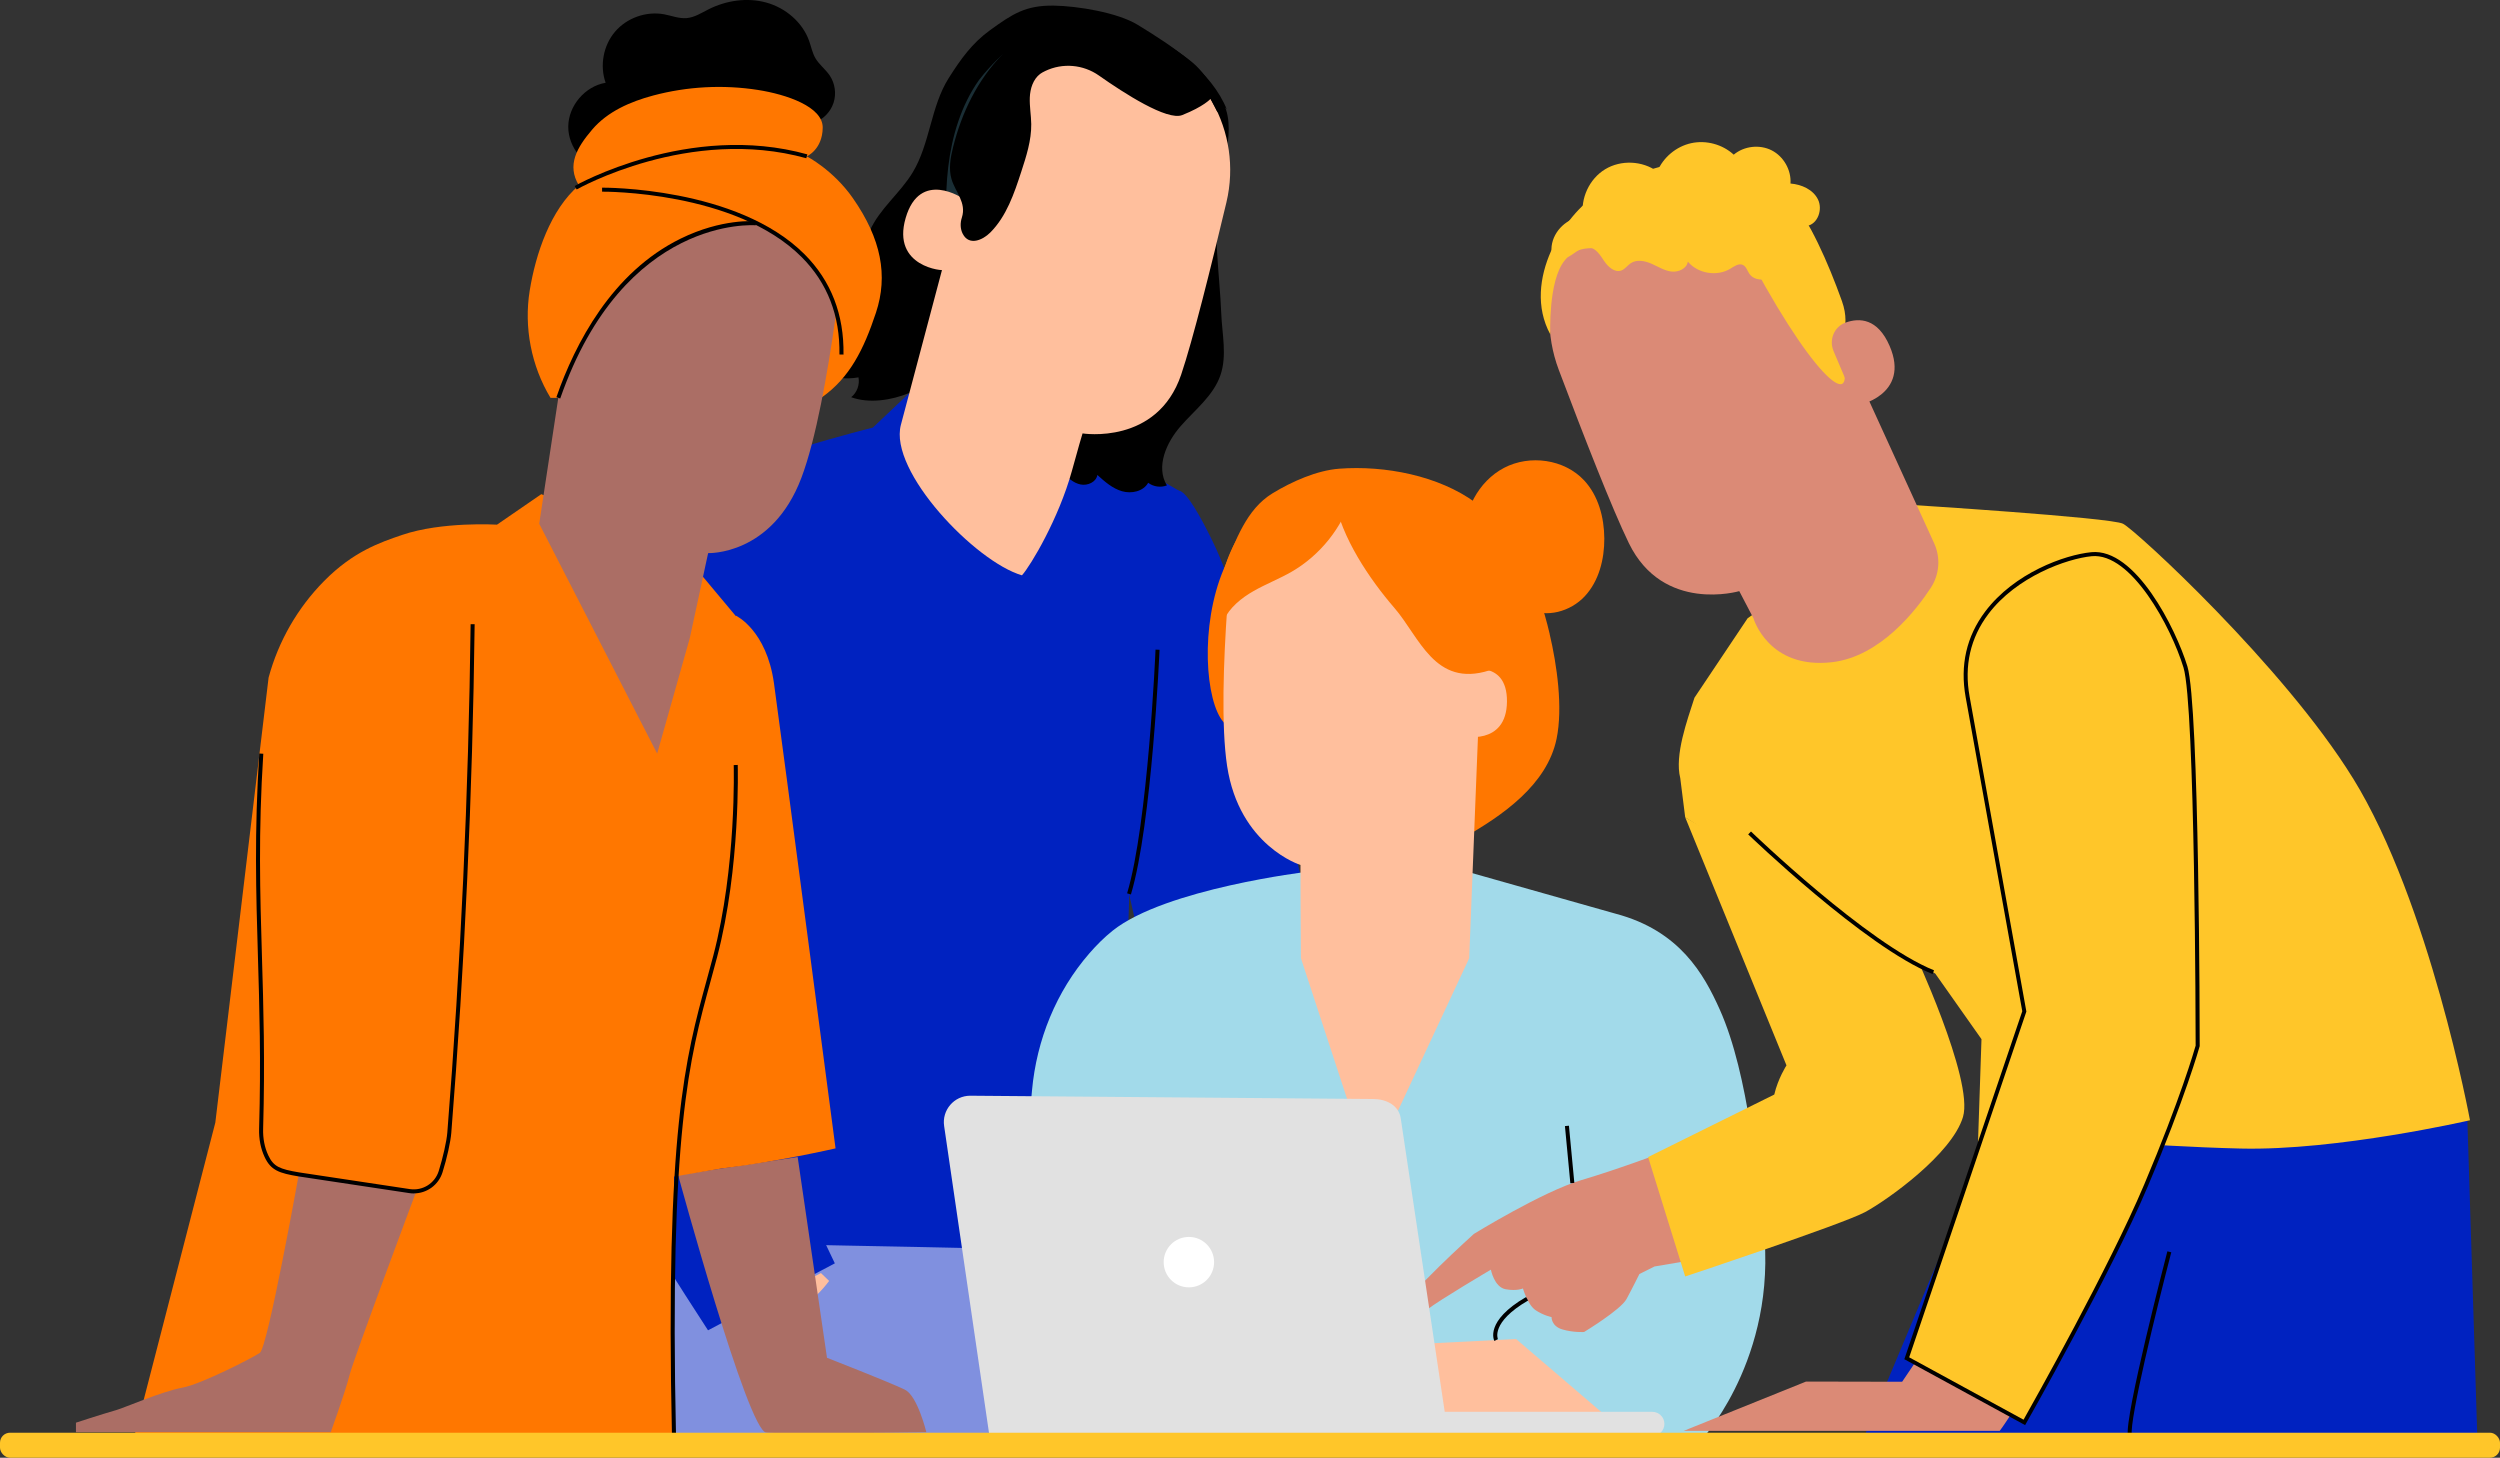 <?xml version="1.0" encoding="UTF-8"?>
<svg xmlns="http://www.w3.org/2000/svg" id="Laag_1" viewBox="0 0 622.79 363.14">
  <rect x="0" y="0" width="622.79" height="363.14" fill="#333333" stroke="none"/>
  <defs>
    <style>.cls-1{fill:#ff735d;}.cls-2{fill:#0022c0;}.cls-3{fill:#375a64;}.cls-4{fill:#f70;}.cls-5{fill:#1a2e35;}.cls-6{fill:#ff9c6a;}.cls-7{fill:#8090df;}.cls-8{fill:#db8a76;}.cls-9{fill:#fff;}.cls-10{fill:#ab6e65;}.cls-11{fill:#a2daea;}.cls-12{opacity:.3;}.cls-13{fill:#e1e1e1;}.cls-14{fill:#ffbf9d;}.cls-15{fill:#ffc629;}</style>
  </defs>
  <path class="cls-14" d="M375.74,258.97s10.56-6.58,14.55-6.14l22.87,5.33s1.96,2.14-2.01,4.11c-3.91,1.94-9-.86-9-.86l-5.57.78,3.84,3.21,15.17,4.66s10.99,3.11,9.66,4.73c-1.33,1.62-4.64,1.81-9.38.47-4.74-1.34-10.76-3.04-10.76-3.04,0,0-1.88-.41,1.14,1.7,3.03,2.11,16.35,5.37,18.1,6.24,1.75.87,6.54,1.6,6.02,4.33-.52,2.73-6.52.53-6.52.53l-19.7-4.57s7.78,3.36,9.1,3.98c1.32.62,5.63,1.81,7.93,2.96,2.3,1.15,3.4,2.67,3.14,3.88-.48,2.18-2.49,1.94-2.49,1.94l-16.67-5.72s-7.56-3.01-8.07-2.91c-.51.11,2.95,3.33,2.95,3.33l5.32,2.72s7.68,2.57,7.7,4.7c.02,2.13-1.58,2.05-1.58,2.05l-14-4.83-15.63-7.92-11.71-7.18s2.11-8.26,1.71-8.62c-.4-.36,3.87-9.87,3.87-9.87Z"></path>
  <path class="cls-6" d="M381.22,274.48c-.04-.16,1.46-.55,3.77-1.38,2.24-.84,5.53-2.31,7.22-5.58.75-1.43,1.03-3.01.76-4.37l-.1-.5.55-.07c2.42-.31,4.69-.84,6.22-1.05,1.55-.25,2.51-.27,2.51-.14,0,.09-.87.3-2.39.71-1.55.37-3.59,1.01-6.31,1.43l.45-.57c.36,1.58.06,3.43-.79,5.02-.92,1.78-2.35,3.14-3.8,4.02-1.45.9-2.89,1.41-4.09,1.77-2.43.68-3.97.81-4,.7Z"></path>
  <polyline class="cls-7" points="166.31 359.79 164.45 290.77 285.49 293.11 301.96 357.19 166.31 359.79"></polyline>
  <path class="cls-2" d="M226.54,97.9l-9.1,8.62s-34.03,8.46-39.97,14.4c-5.95,5.95-9.05,97.63-8.65,103.97.4,6.34-.02,61.44-.02,61.44,0,0-2,21.01,0,22.2,2,1.19,40.16,1.7,59.19,2.1,19.03.4,59.38,1.51,61.76-.47s-5.91-43.08-5.91-43.08l-3.3-18.95,1.02-33.14,6.96-45.59,5.15-47.17s-13.87-8.32-20.61-9.91c-6.74-1.59-46.52-14.42-46.52-14.42Z"></path>
  <path class="cls-2" d="M326.89,230.26l-18.49-77.65c-1.47-6.16-3.59-12.15-6.36-17.85-2.87-5.89-6.42-12.32-8.37-12.54-11.47-1.32-17.44,33.69-17.44,33.69v44.39l10.83,48.08c1.66,7.38,7.11,13.32,14.32,15.61l73.39,23.36,8.5-36.43-56.37-20.67Z"></path>
  <path class="cls-2" d="M195.79,113.98s-27.89,3.94-36.89,25.22c0,0-27.87,108.48-23.21,122.77,4.66,14.29,40.69,69.43,40.69,69.43l31.59-16.68s-30.87-64.07-30.87-71.13,18.7-129.61,18.7-129.61Z"></path>
  <path class="cls-14" d="M180.53,329.2l3.13,5.77s15.51-5.91,22.89-15.87l-2.04-1.96-23.98,12.06Z"></path>
  <path class="cls-9" d="M191.17,182.59c-.03.14-9.24-1.96-20.55-4.68-11.32-2.73-20.47-5.05-20.43-5.19.03-.14,9.23,1.96,20.55,4.68,11.32,2.72,20.46,5.05,20.43,5.19Z"></path>
  <path class="cls-9" d="M177.96,239.02c-.02.14-8.9-1.02-19.84-2.59-10.94-1.57-19.79-2.96-19.77-3.1.02-.14,8.9,1.02,19.84,2.59,10.94,1.57,19.79,2.96,19.77,3.1Z"></path>
  <path class="cls-9" d="M324.92,231.51s-.41.42-1.22,1.09c-.88.73-2.04,1.68-3.43,2.84-2.9,2.39-6.9,5.71-11.26,9.45-4.36,3.74-8.24,7.19-11.05,9.69-1.35,1.21-2.47,2.2-3.33,2.96-.79.7-1.24,1.07-1.26,1.04-.02-.03.38-.45,1.12-1.19.75-.74,1.84-1.8,3.22-3.09,2.74-2.58,6.6-6.07,10.96-9.82,4.36-3.74,8.4-7.02,11.37-9.34,1.48-1.16,2.69-2.09,3.54-2.71.85-.63,1.32-.96,1.35-.93Z"></path>
  <path class="cls-9" d="M366.87,246.57s-.04.52-.2,1.44c-.16.92-.42,2.24-.78,3.87-.72,3.26-1.86,7.73-3.41,12.57-1.56,4.85-3.22,9.15-4.53,12.22-.65,1.53-1.21,2.76-1.61,3.6-.4.84-.64,1.3-.67,1.28-.03-.01.14-.5.49-1.37.38-.96.87-2.19,1.46-3.66,1.22-3.1,2.82-7.4,4.38-12.24,1.55-4.83,2.74-9.27,3.55-12.5.38-1.54.7-2.83.94-3.83.22-.9.36-1.4.4-1.39Z"></path>
  <path d="M301.82,21.92c7.41,6.39,3.26,16.41,1.77,26.08-1.49,9.67.25,20.28.64,30.06.21,5.17,1.48,10.51-.2,15.41-1.76,5.12-6.35,8.62-9.91,12.69-3.57,4.07-6.24,10.13-3.43,14.76-1.53.6-3.35.34-4.66-.65-1.21,2.15-4.16,2.79-6.53,2.1-2.37-.69-4.29-2.39-6.13-4.05-.28,1.77-2.43,2.73-4.18,2.37-1.76-.36-3.16-1.64-4.42-2.92-1.26-1.27-2.55-2.63-4.24-3.23-3.75-1.33-8.13,1.52-11.77-.1-4.99-2.22-4.52-10.85-9.68-12.63-2.43-.83-5.04.31-7.6.59-2.56.28-5.29-1.97-4.94-4.52-4.39,1.83-10.04,2.71-14.5,1.07,1.45-1.14,2.18-3.13,1.82-4.94-3.24.57-6.64.15-9.65-1.18,2.73-.66,5.13-2.57,6.39-5.07-2.75.45-5.69-.6-7.54-2.68,5.56.05,9.45-5.7,10.61-11.14,1.17-5.44.76-11.26,2.98-16.36,2.41-5.55,7.57-9.42,10.7-14.6,4.37-7.22,4.49-16.43,9.01-23.56,2.96-4.67,5.79-8.65,10.26-11.89,5.66-4.1,8.9-6.22,15.89-6.13,5.86.08,15.88,1.71,20.88,4.77,8.88,5.44,18.31,11.51,22.26,21.15"></path>
  <path class="cls-5" d="M236.1,64.77c-.42-7.73-.79-15.5.12-23.18.92-7.68,3.2-15.34,7.67-21.66.68-.96,5.94-7.19,7.04-6.78.79.29-3.06,6.39-2.84,7.2,2.11,7.72,1.03,16.03-1.64,23.58-2.67,7.54-6.12,14.05-10.35,20.84"></path>
  <path class="cls-14" d="M254.58,143.32c-11.53-3.33-33.23-25.9-30.15-37.5l18.52-69.78c4.38-18.91,19.03-32.11,37.81-27.21l1.71.55c17.2,5.58,27.23,23.43,23.05,41.03-3.89,16.36-8.39,34.39-11.27,42.91-5.96,17.64-24.57,14.65-24.57,14.65-.04-.01-1.21,4.14-2.67,9.41-3.28,11.83-10.19,23.43-12.43,25.95h0Z"></path>
  <path class="cls-14" d="M240.15,49.63c-.26-.23-11-7.55-14.54,4.69-3.54,12.23,9.47,13.27,9.6,12.92.12-.34,4.95-17.61,4.95-17.61Z"></path>
  <path d="M303.28,27.86c2.29-.54-1.87-8.64-6.12-12.21-6.44-5.41-17.12-10.62-24.46-10.59-8.83.03-16.77,2.2-22.97,8.5-6.19,6.3-10.17,14.55-12.31,23.12-.65,2.61-1.14,5.39-.37,7.98.95,3.19,3.76,5.82,2.57,9.52-.44,1.35-.43,2.84.23,4.1,1.58,3.02,4.95,1.54,6.84-.35,4.04-4.05,5.95-9.7,7.72-15.14,1.26-3.86,2.54-7.82,2.49-11.88-.03-2.21-.45-4.41-.36-6.62.09-2.21.82-4.55,2.58-5.88.29-.22.73-.47,1.28-.73,4.33-2.07,9.44-1.62,13.37,1.14,6.22,4.38,17,11.33,20.73,9.85,5.38-2.13,7.05-4.03,7.05-4.03l1.72,3.26Z"></path>
  <path class="cls-1" d="M239.9,51.31c.01.24.02.5.01.77,0,0-.01-.28-.01-.77Z"></path>
  <path class="cls-5" d="M326.85,230.14c.09.15-3.45,1.85-6.91,5.13-3.49,3.26-5.4,6.69-5.54,6.59-.05-.03.35-.92,1.21-2.25.86-1.33,2.21-3.06,3.97-4.72,1.76-1.66,3.58-2.9,4.95-3.68,1.38-.78,2.29-1.13,2.32-1.07Z"></path>
  <path class="cls-11" d="M325.83,217.15s-35.53,4.21-48.67,14.71c-2.06,1.65-3.99,3.57-5.77,5.62-8.29,9.53-13.15,21.57-14.3,34.15l-4.76,52.25.38,8.63c.6,13.47,11.67,24.1,25.16,24.15l146.82,1.03s19.29-21.53,14.24-54.9c-1.19-7.86-3.09-34.78-10.53-51.34-3.93-8.76-9.95-19.58-25.85-23.81l-37.08-10.49h-39.64Z"></path>
  <path class="cls-4" d="M386.05,157.92c-2.93-12.44-8.17-25.15-18.48-32.71-9.19-6.73-22.58-9.3-33.94-8.45-5.59.42-11.83,3.21-16.62,6.13-6.57,4-9.15,11.77-12.15,18.85-6.01,14.18-4.58,33.08-.03,38.2l59.4,28.94c10.16-5.72,21.17-13.41,23.54-24.83,1.61-7.77.09-18.4-1.73-26.12Z"></path>
  <path class="cls-14" d="M363.56,135.85l-37.1-9.65c-11.89-1.34-19.91,13.26-20.74,25.2-.93,13.27-1.53,29.5-.03,39.41,3.03,19.93,18.28,24.67,18.28,24.67,0-.07.04,17.31.11,23.23l17.3,52.72,24.62-52.72,3.79-95.71c.1-3.63-2.6-6.74-6.22-7.15Z"></path>
  <path class="cls-14" d="M364.42,167.23c.27-.13,11.09-3.56,10.99,7.56-.1,11.11-11.24,8.72-11.25,8.4-.02-.32.27-15.96.27-15.96Z"></path>
  <path class="cls-4" d="M304.82,154.55c1.5-3.22,4.41-5.57,7.5-7.33,3.09-1.76,6.43-3.04,9.5-4.82,7.05-4.1,12.49-10.9,14.93-18.68-5.47-2.82-12.28-2.5-17.8.23-5.52,2.73-9.76,7.68-12.3,13.29-2.54,5.61-3.46,11.85-3.39,18"></path>
  <path class="cls-4" d="M366.97,132.87c-8.22-7.81-23.75-12.12-34.46-8.46,1.59,9.36,8.65,19.86,14.86,27.04,6.25,7.22,10.02,19.87,23.62,15.57.94-.3,2.01.56,2.85.06.72-.42,1.06-1.27,1.31-2.06,3.58-11.1.26-24.12-8.19-32.15Z"></path>
  <path class="cls-4" d="M399.66,134.12c-.04-5.21-1.47-10.62-5.02-14.44-4.93-5.3-13.55-6.49-19.96-3.13-6.41,3.37-10.28,10.81-9.85,18.03.43,7.23,4.93,13.96,11.2,17.58l4.58-.52c4.6,2.42,10.63.71,14.18-3.1,3.54-3.8,4.9-9.23,4.87-14.43Z"></path>
  <path class="cls-3" d="M374.22,339.4s-.19.03-.55.05c-.36,0-.9.05-1.58.03-1.38,0-3.37-.14-5.8-.56-4.83-.81-11.49-3.08-17.44-7.75-5.96-4.68-9.75-10.6-11.68-15.1-.98-2.26-1.59-4.16-1.92-5.5-.19-.66-.27-1.19-.35-1.54-.07-.35-.1-.54-.08-.55.04-.01.23.73.63,2.03.39,1.31,1.05,3.18,2.06,5.4,2,4.43,5.79,10.23,11.67,14.84,5.88,4.61,12.41,6.91,17.19,7.8,2.4.46,4.37.65,5.74.72,1.37.07,2.13.08,2.13.13Z"></path>
  <path class="cls-3" d="M327.4,336.16s-.16-.07-.44-.24c-.33-.21-.72-.47-1.2-.78-1.1-.73-2.59-1.72-4.39-2.92-3.72-2.44-8.87-5.82-14.97-8.76-6.1-2.95-12.05-4.64-16.44-5.25-2.19-.32-3.99-.45-5.23-.48-1.24-.04-1.93-.04-1.93-.08,0-.02.17-.04.5-.06.33-.02.81-.06,1.44-.06,1.25-.03,3.06.04,5.28.32,4.44.53,10.47,2.18,16.62,5.15,6.15,2.96,11.28,6.41,14.95,8.93,1.83,1.27,3.3,2.32,4.3,3.05.46.34.84.63,1.15.86.26.2.39.31.38.33Z"></path>
  <polygon class="cls-14" points="377.68 333.57 309.42 337.03 314.7 357.13 405.68 357.55 377.68 333.57"></polygon>
  <path class="cls-14" d="M312.58,336.87s-22.06-11.02-24.79-11.11c-2.09-.07-14.21,1.98-19.79,2.95-2.14.37-3.77,2.35-3.42,4.49.02.14.05.27.1.39.78,2.2,3.08,2.36,3.08,2.36,0,0-2.77,1.27-2.34,4.43.43,3.16,4.36,3.25,4.36,3.25,0,0-.2.2-.47.57-1.77,2.4-.16,5.82,2.81,6.04l1.78.13s-2.18,1.32-1.82,3.48c.7,4.14,10.16,3.52,10.16,3.52l32.46-.23-2.12-20.26Z"></path>
  <path class="cls-14" d="M269.4,323.46c.31,1.35,1.08,4.22,3.61,5.18l12.79-2.46s-10.08-1.85-11.69-3.27c-.56-.5-1.33-1.11-2.11-1.52-1.36-.71-2.93.58-2.59,2.07Z"></path>
  <path class="cls-6" d="M279.73,326.98c.04.22-2.55.88-5.81,1.31-3.24.43-5.88.71-5.93.48-.04-.22,2.55-.88,5.81-1.31,3.24-.43,5.88-.71,5.92-.48Z"></path>
  <path class="cls-6" d="M277.93,334.6c.06.22-2.15.96-4.99,1.29-2.84.33-5.16.11-5.16-.11,0-.24,2.28-.4,5.06-.72,2.78-.32,5.03-.69,5.09-.45Z"></path>
  <path class="cls-6" d="M284.34,332.69c.21.09.07.83-.59,1.41-.65.58-1.4.63-1.47.41-.08-.22.4-.58.91-1.04.52-.45.93-.88,1.14-.78Z"></path>
  <path class="cls-6" d="M280.59,342.54c.02.23-2.45.71-5.51,1.08-3.06.36-5.57.47-5.61.24s2.43-.71,5.51-1.08c3.08-.37,5.59-.47,5.61-.24Z"></path>
  <path class="cls-6" d="M287.41,337.98c.1-.05.34.18.48.68.14.49.13,1.25-.27,1.96-.4.71-1.06,1.11-1.55,1.24-.5.14-.82.05-.83-.06-.04-.23,1.05-.54,1.64-1.6.6-1.05.31-2.15.52-2.23Z"></path>
  <path class="cls-6" d="M283.74,350.22c0,.23-2.25.48-5.03.56-2.79.08-5.05-.05-5.06-.28,0-.23,2.25-.48,5.03-.56,2.79-.08,5.05.05,5.06.28Z"></path>
  <path class="cls-6" d="M290.31,345.07c.1-.03.31.23.37.73.07.5-.06,1.2-.42,1.85-.77,1.28-1.76,1.86-1.9,1.72-.2-.17.54-1.06,1.17-2.13.65-1.08.58-2.1.79-2.17Z"></path>
  <path class="cls-10" d="M225.45,346.2c-4.48-2.13-19.43-7.95-19.43-7.95l-7.31-50.01-29.78,4.47s17.33,63.73,21.95,64.17c4.62.43,31.23.04,31.23.04l8.66-.13s-2.2-9.09-5.34-10.58Z"></path>
  <path class="cls-4" d="M134.84,123.11l-11.03,7.59s-13.7-.83-23.64,2.56c-5.51,1.88-12.19,4.15-19.42,11.47-6.61,6.69-11.38,14.98-13.84,24.07l-13.27,110.86-20.21,78.23h134.48v-98.99l12.87-45.41s-3.34-5.23-3.24-7.33c.11-2.09,7.61-50.48,7.61-50.48l-15.33-18.34-34.98-14.24Z"></path>
  <path class="cls-4" d="M183.34,153.38s7.61,3.55,9.47,16.84c1.86,13.29,15.34,115.86,15.34,115.86,0,0-14.89,3.43-28.48,5.02l-17.11,2.91-.43-68.58,21.21-72.05Z"></path>
  <path class="cls-4" d="M117.74,155.52c-.52,42.29-2.46,84.55-5.81,126.71-.16,2.06-1.05,6.13-2.16,9.67-1.04,3.3-4.32,5.35-7.74,4.83l-27.59-4.16c-4.8-.81-6.62-1.45-8.06-4.55-.99-2.13-1.39-4.49-1.33-6.84,1.07-37.75-2.23-57.75.04-93.44"></path>
  <path d="M202.8,30.57c2.25-.79,4.09-2.66,4.84-4.93.75-2.26.39-4.86-.95-6.84-1.04-1.54-2.61-2.68-3.55-4.29-.78-1.33-1.06-2.89-1.58-4.34-1.67-4.66-5.88-8.21-10.65-9.53-4.77-1.32-10-.54-14.42,1.69-1.76.89-3.48,2.01-5.44,2.18-1.9.16-3.74-.6-5.61-.95-4.45-.82-9.27.88-12.21,4.32-2.94,3.44-3.87,8.47-2.36,12.74-5.13.86-9.28,5.73-9.31,10.93-.03,5.2,4.06,10.12,9.18,11.04,3.16.57,6.39-.25,9.52-.97,12.68-2.92,25.7-4.38,38.71-4.33"></path>
  <path class="cls-4" d="M137.14,99.11c-4.79-7.93-6.66-17.58-5.18-26.73,1.48-9.15,5.2-20.19,12.25-26.2-3.07-5.03-.5-9.43,3.32-13.91,3.82-4.49,9.51-6.96,15.2-8.48,8.48-2.26,17.43-2.74,26.1-1.38,7.07,1.11,16.18,4.16,16.12,9.4-.06,5.46-3.96,7.14-3.96,7.14,0,0,6.56,3.36,11.48,10.42,7.08,10.15,8.8,19.31,5.74,28.54-3.06,9.23-6.57,16.19-13.44,21.05"></path>
  <path class="cls-10" d="M134.33,130.46l11.12-73.36c.69-3.68,4.07-6.22,7.79-5.85l39.41-1.72c12.26,1.21,17.18,17.63,15.45,29.82-1.92,13.55-4.8,30.01-8.45,39.66-7.33,19.41-23.24,18.78-23.24,18.78,0-.07-2.98,13.9-4.57,21.17l-8.13,28.78-29.39-57.28Z"></path>
  <path class="cls-4" d="M194.15,55.81s-18.74-4.3-37.51,13.88c-12.37,11.98-18.1,29.12-18.1,29.12l-.11-34.98,8.7-14.07,14.56-4.57,24.95,3.88,8.32,6.6"></path>
  <path class="cls-4" d="M156.94,49.68c31.49-.81,53.31,14.23,52.68,38.65l9.4-14.15-11.57-22.1-16.1-8.08-35.46-2.12,1.05,7.8Z"></path>
  <path class="cls-10" d="M18.92,354.41s6.12-2.01,10.05-3.14c2.17-.62,11.15-4.6,16.61-5.62,4.56-.86,17.19-7.31,19.15-8.63,1.96-1.32,9.7-44.45,9.7-44.45l29.2,4.4s-15.57,41.59-16.55,45.57c-.98,3.98-4.68,14.24-4.68,14.24H18.92v-2.37Z"></path>
  <polygon class="cls-2" points="497.34 280.45 480.37 319.73 464.63 357.31 617.14 358.02 614.54 275.23 539.58 267.58 497.34 280.45"></polygon>
  <path class="cls-8" d="M415.81,286.49s-12.29,4.67-21.89,7.5c-9.6,2.83-26.77,13.41-26.77,13.41,0,0-17.43,15.73-16.83,17.79.61,2.06,2.7,3.08,5.35.96,2.65-2.13,15.73-9.86,15.73-9.86,0,0,.84,4.37,3.68,4.88,2.83.51,4.31-.2,4.31-.2,0,0,1.16,4.11,3.2,5.45,2.04,1.34,3.92,1.68,3.92,1.68,0,0-.08,2.26,2.7,3.08,2.78.82,5.41.64,5.41.64,0,0,9.11-5.52,10.56-8.19,1.45-2.67,3.22-6.25,3.22-6.25l3.76-1.88,11.55-1.96-7.91-27.04Z"></path>
  <path class="cls-8" d="M477.05,339.48l-3.2,4.74-23.94-.05-30.47,12.28h78.72c.67-.83,2.72-3.97,2.72-3.97-5.52-3.01-23.82-13-23.82-13Z"></path>
  <path class="cls-15" d="M586.13,193.83c-17.18-27.81-54.12-61.8-57.26-63.36-3.14-1.57-53.63-4.74-53.63-4.74l-39.88,28.29-13.24,19.79c-1.81,5.63-4.99,14.31-3.54,20.04l1.23,9.76,41.6,26.85,20.69,12.07,11.52,16.34-.92,27.28,16.3-3.1s25.1,2.48,49.16,3.07c24.06.59,57.15-7.05,57.15-7.05,0,0-10.01-54.24-29.18-85.26Z"></path>
  <path class="cls-15" d="M490.17,173.62l14.12,78.34-29.29,86.42,29.29,15.98s20.92-36.81,30.33-59.08c9.41-22.27,12.85-34.71,12.85-34.71,0,0-.04-84.67-3.05-94.43-3-9.76-12.94-29.11-23.4-28.06-10.46,1.05-35.14,11.79-30.86,35.55Z"></path>
  <path class="cls-15" d="M419.81,203.61l25.23,61.79s-2.11,3.26-3.04,7.27l-31.43,15.57,9.24,29.75s39.26-13.04,44.82-16.04c5.56-3,21.6-14.43,24.38-23.69,2.78-9.26-12.63-42.11-12.63-42.11l-56.57-32.53Z"></path>
  <g class="cls-12">
    <path d="M537.27,289.08c.16-.42.31-.83.47-1.25-.09.06-.17.12-.26.18l-.21,1.07Z"></path>
  </g>
  <path class="cls-8" d="M482.84,140.96h0c.14-1.93-.21-3.86-1.01-5.62l-30.34-66.43c-7.07-19.08-24.07-30.86-42.95-23.26l-1.7.8c-17.14,8.09-25.2,27.99-18.51,45.73,6.22,16.5,13.31,34.64,17.44,43.12,8.55,17.55,27.51,11.96,27.51,11.96l3.53,6.76s3.7,12.74,19.52,10.95c12.16-1.37,21.17-13.18,24.69-18.58,1.06-1.62,1.68-3.5,1.82-5.43Z"></path>
  <path class="cls-15" d="M386.2,83.28s-.56-13.25,3.55-18.35c4.98-6.17,11.1-.4,16.44-5.02,5.34-4.62,10.08-10.53,18.61-8.74,9.34,1.96,7.84,7.13,11.96,14.76,16.72,30.94,26.76,37.19,21.34,21.45-.59-1.72,3.34-5.17.74-12.42-3.37-9.39-8.17-20.46-13.18-25.88-4.22-4.57-9.04-6.84-16.46-8.34-11.72-2.36-23.69,3.12-31.39,7.75-7.7,4.63-18.9,21.3-11.62,34.79Z"></path>
  <path class="cls-8" d="M456.76,87.43c-1.18-2.78.16-6.04,2.99-7.06,3.44-1.24,7.99-1.1,10.98,5.8,5.31,12.25-8.08,15.06-8.26,14.72-.12-.23-3.54-8.31-5.72-13.46Z"></path>
  <path class="cls-15" d="M445.48,64.16c-1.06,1.81-2.2,3.7-4,4.77-1.8,1.08-4.47,1.01-5.67-.71-.54-.77-.79-1.84-1.65-2.23-1.02-.46-2.13.35-3.09.94-3.33,2.03-8.1,1.24-10.6-1.75-.26,1.76-2.38,2.69-4.14,2.46-1.77-.23-3.31-1.25-4.95-1.96-1.63-.71-3.63-1.1-5.12-.12-.83.55-1.42,1.47-2.35,1.82-1.65.61-3.3-.88-4.28-2.34-.98-1.46-2.04-3.21-3.78-3.43-1.62-.21-3.01,1.01-4.37,1.92-1.36.9-3.4,1.45-4.45.2-.55-.66-.6-1.6-.49-2.44.48-3.85,3.96-7.1,7.83-7.32-.7-4.55,1.56-9.41,5.49-11.8,3.93-2.39,9.29-2.16,13,.56,1.46-3.52,4.71-6.24,8.43-7.06,3.72-.82,7.81.28,10.61,2.86,2.57-2.16,6.45-2.6,9.45-1.08,2.99,1.52,4.92,4.92,4.69,8.27,2.75.22,5.63,1.49,6.85,3.97,1.22,2.48-.03,6.11-2.75,6.6,1.89,1.49,2.35,4.5.97,6.48-1.37,1.98-4.35,2.61-6.41,1.35"></path>
  <path class="cls-13" d="M351.18,351.71h60.44c1.66,0,3.01,1.35,3.01,3.01h0c0,1.66-1.35,3.01-3.01,3.01h-60.44c-1.66,0-3.01-1.35-3.01-3.01h0c0-1.66,1.35-3.01,3.01-3.01Z"></path>
  <path class="cls-13" d="M360.82,357.74h-114.33l-11.29-77.21c-.6-3.98,2.48-7.57,6.51-7.57l100.37.82c3.26,0,6.37,1.56,6.86,4.78l11.87,79.18Z"></path>
  <path class="cls-9" d="M302.45,314.42c0,3.47-2.81,6.28-6.28,6.28s-6.28-2.81-6.28-6.28,2.81-6.28,6.28-6.28,6.28,2.81,6.28,6.28Z"></path>
  <path d="M103.09,297.31c-.38,0-.76-.03-1.14-.09l-27.59-4.16c-4.78-.81-6.87-1.47-8.44-4.83-.98-2.11-1.45-4.49-1.37-7.06.48-16.88.08-30.16-.3-43-.47-15.8-.91-30.73.34-50.46l1,.06c-1.25,19.69-.81,34.59-.34,50.37.38,12.85.78,26.14.3,43.05-.07,2.42.36,4.64,1.28,6.61,1.31,2.82,2.82,3.44,7.69,4.26l27.58,4.16c3.19.47,6.22-1.41,7.19-4.49,1.05-3.33,1.97-7.44,2.14-9.56,3.34-41.96,5.3-84.58,5.81-126.67h1c-.51,42.13-2.47,84.77-5.82,126.75-.18,2.22-1.09,6.33-2.18,9.78-1,3.18-3.91,5.26-7.15,5.26Z"></path>
  <path d="M167.4,357.9c-1.68-76.08,3.34-94.38,8.65-113.76.54-1.97,1.08-3.96,1.63-6.02,5.84-22.22,5.1-47.28,5.1-47.53l1-.03c0,.25.75,25.46-5.13,47.82-.54,2.06-1.09,4.05-1.63,6.03-5.29,19.31-10.29,37.54-8.61,113.48l-1,.02Z"></path>
  <path d="M281.74,222.83l-.96-.29c5.21-17.35,7.07-60.28,7.08-60.71l1,.04c-.02.43-1.88,43.49-7.13,60.95Z"></path>
  <rect x="390.52" y="280.45" width="1" height="14.31" transform="translate(-25.33 38.07) rotate(-5.4)"></rect>
  <path d="M372.27,334.05c-.1-.2-2.42-4.94,7.9-10.94l.5.87c-9.41,5.47-7.53,9.58-7.51,9.62l-.89.46Z"></path>
  <path d="M504.49,355.02l-30.09-16.42,29.38-86.69-14.1-78.21c-1.44-7.98.2-15.17,4.87-21.36,7.27-9.63,19.79-14.12,26.43-14.78,10.99-1.1,21.05,19.05,23.93,28.42,2.99,9.72,3.07,91.11,3.07,94.57l-.02.13c-.03.12-3.56,12.73-12.87,34.77-9.32,22.04-30.15,58.77-30.36,59.14l-.24.43ZM475.61,338.13l28.49,15.54c2.36-4.18,21.31-37.9,30.06-58.6,8.95-21.17,12.53-33.59,12.81-34.58,0-2.83-.12-84.75-3.03-94.21-3.12-10.15-13.01-28.67-22.87-27.72-6.22.62-18.71,5.08-25.73,14.39-4.49,5.96-6.07,12.88-4.68,20.58l14.14,78.46-.04.12-29.15,86.02Z"></path>
  <path d="M481.43,242.65c-16.8-6.74-45.64-34.51-45.93-34.79l.7-.72c.29.28,28.98,27.91,45.6,34.58l-.37.93Z"></path>
  <path d="M530.08,357.64c-.83-4.8,9.41-44.24,9.85-45.92l.97.25c-3.68,14.13-10.46,41.83-9.83,45.5l-.99.17Z"></path>
  <path d="M143.66,47.2l-.5-.87c.28-.16,28.49-16.08,57.97-7.87l-.27.96c-29.08-8.09-56.93,7.62-57.21,7.78Z"></path>
  <path d="M210.12,88.33l-1-.02c.16-9.67-2.99-17.82-9.38-24.23-16.5-16.56-49.44-16.34-49.75-16.33v-1c.34,0,33.66-.24,50.46,16.62,6.59,6.61,9.84,15.01,9.68,24.96Z"></path>
  <path d="M139.55,99.27l-.94-.33c4.67-13.38,13.82-31.09,30.96-39.5,10.28-5.05,18.44-4.34,18.78-4.31l-.09,1c-.33-.03-32.77-2.52-48.7,43.14Z"></path>
  <rect class="cls-15" x="0" y="356.91" width="622.79" height="6.23" rx="2.5" ry="2.5"></rect>
</svg>
